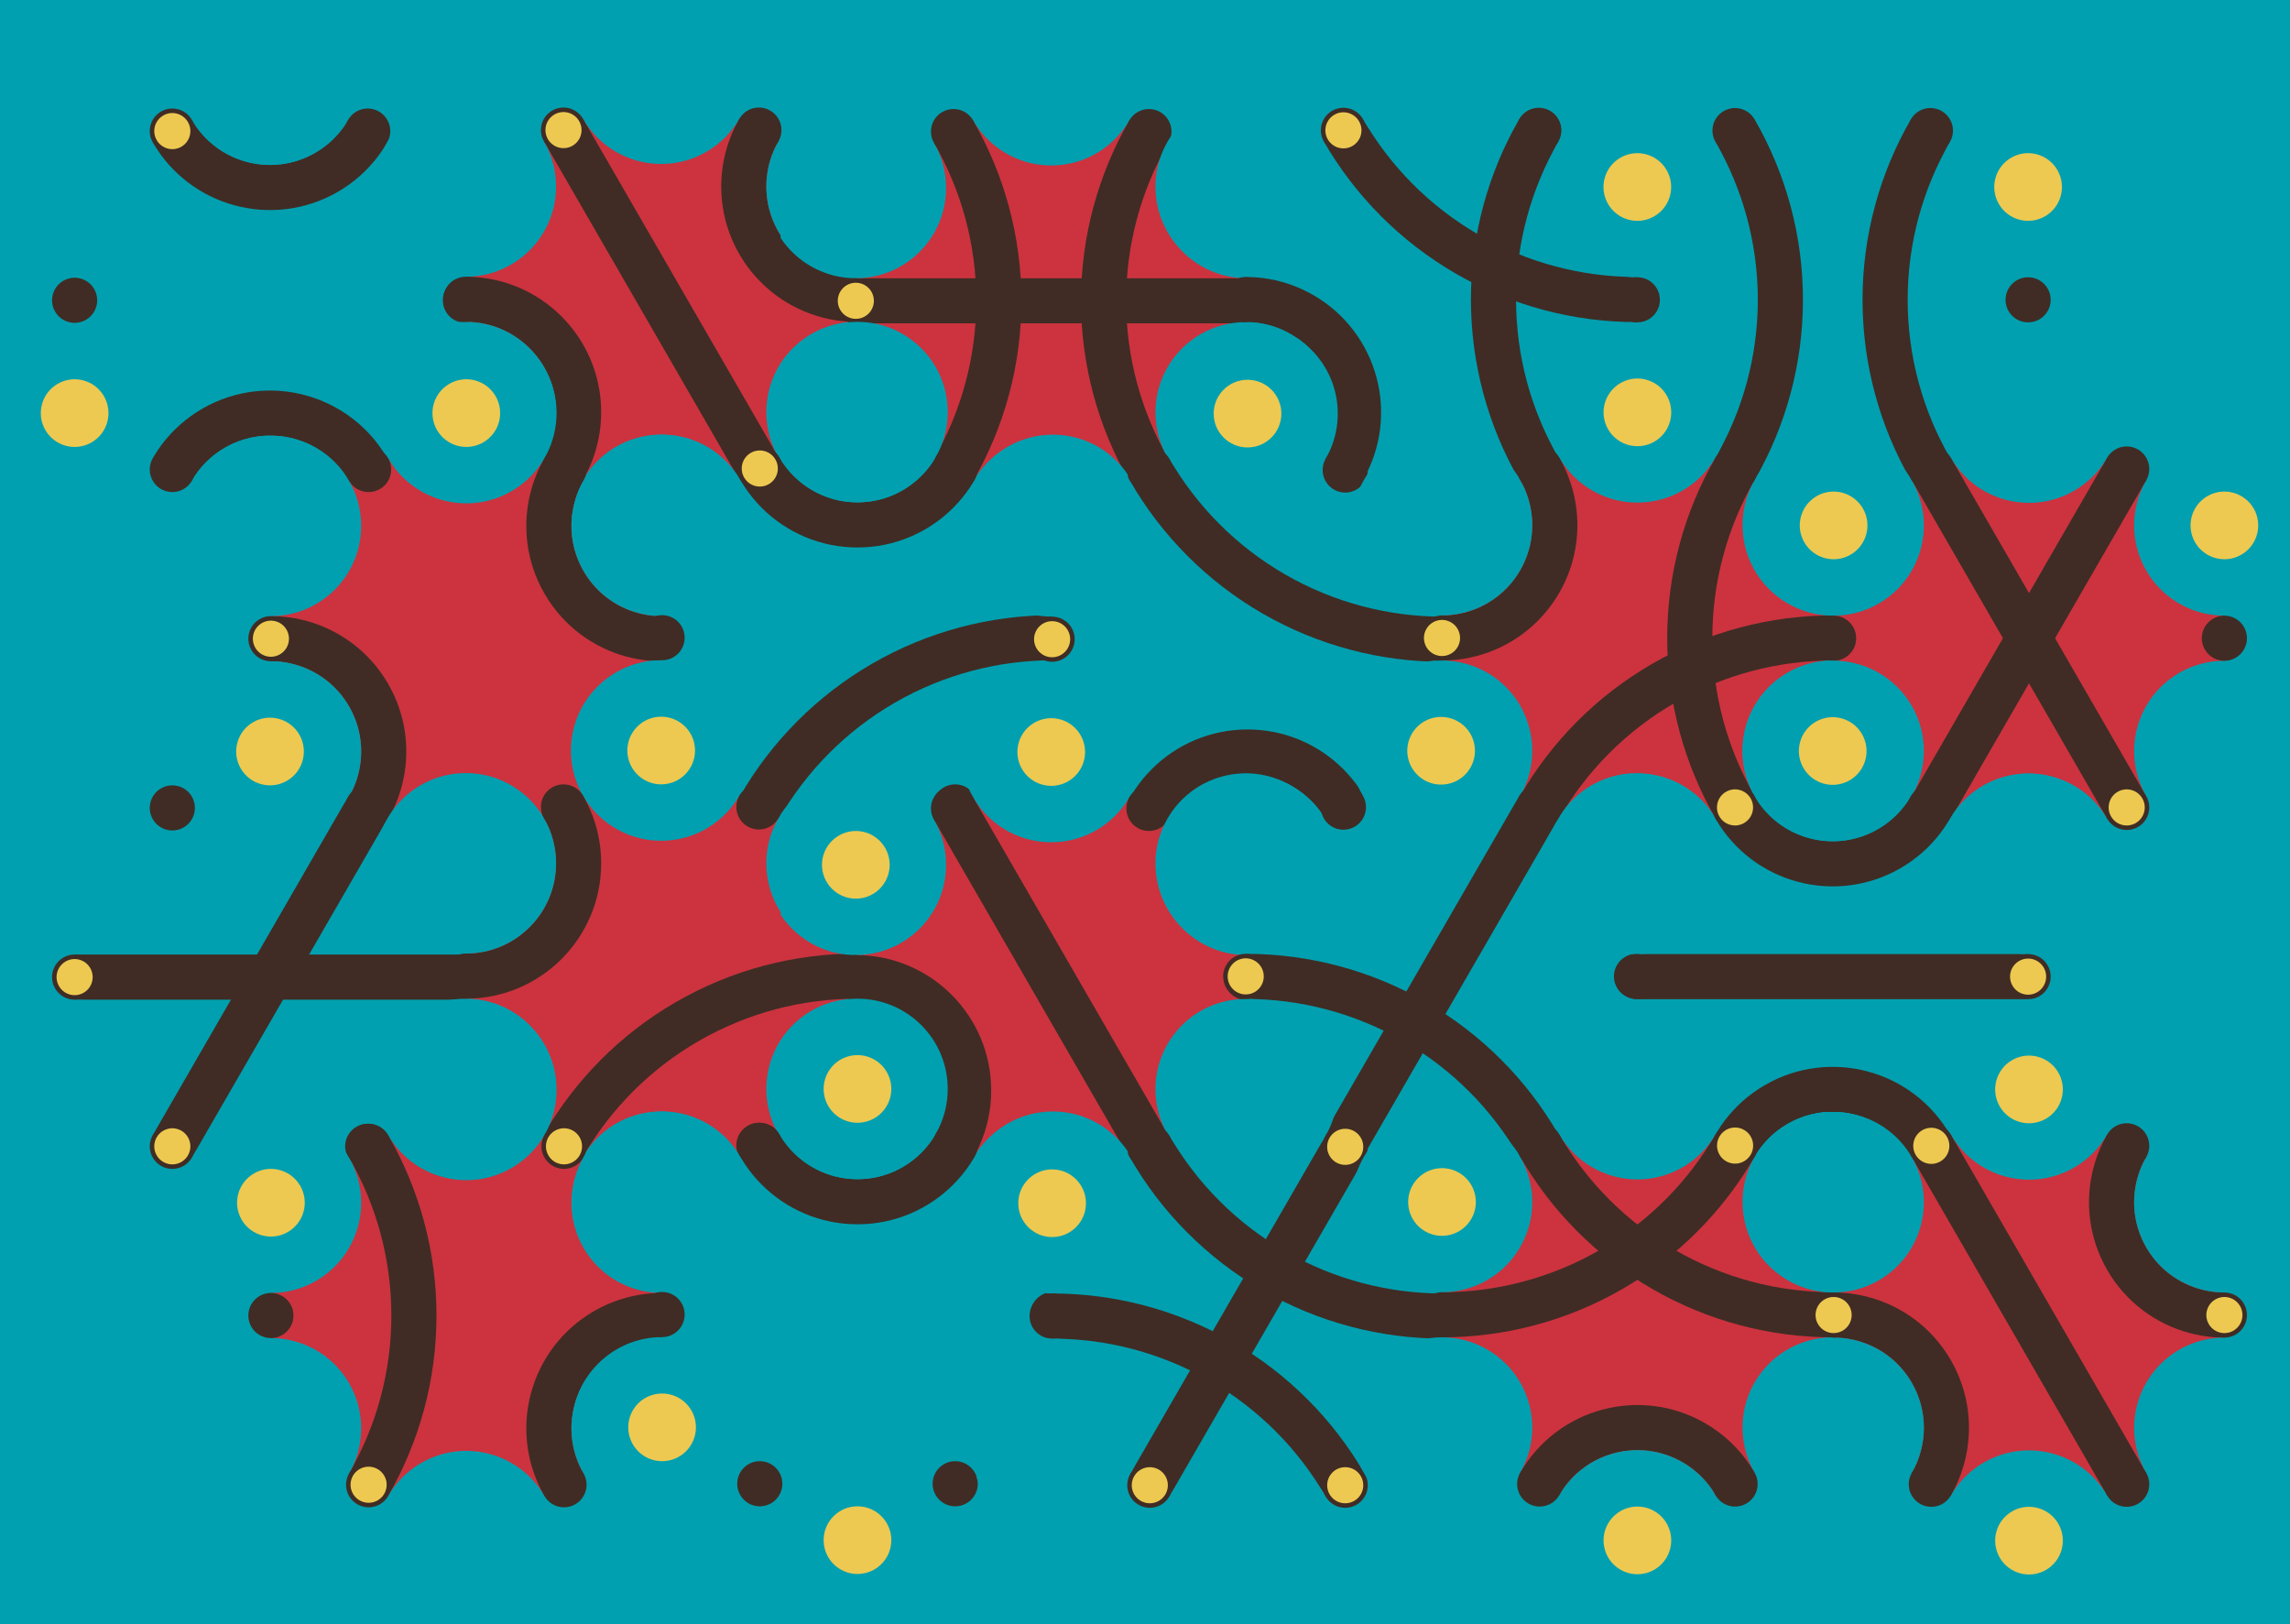 <svg xmlns='http://www.w3.org/2000/svg' width='1015' height='720'><rect width='100%' height='100%' fill='#00a0b0'/><g transform='translate(0,0)'><g transform='rotate(60 120 133)'><svg fill='none' stroke='none'><defs><clipPath id='hex-0-0'><polygon points='206.54,183.33 119.94,233.33 33.33,183.33 33.33,83.33 119.94,33.33 206.54,83.33'/></clipPath></defs><polygon points='206.54,183.33 119.94,233.33 33.33,183.33 33.33,83.33 119.94,33.33 206.54,83.33' fill='#00a0b0'/><circle r='133.335' cx='119.935' cy='133.335' fill='#00a0b0' clip-path='url(#hex-0-0)'/><g stroke='#402c24' stroke-width='20' clip-path='url(#hex-0-0)'><g><circle cx='206.54' cy='183.33' stroke='#402c24' r='50' fill='none'/></g><g><circle cx='33.33' cy='83.33' stroke='#402c24' r='50' fill='none'/></g></g><circle cx='206.54' cy='183.33' r='40' fill='#00a0b0'/><circle cx='206.54' cy='183.33' r='15' fill='#edc951'/><circle cx='119.94' cy='233.33' r='40' fill='#00a0b0'/><circle cx='119.94' cy='233.33' r='15' fill='#edc951'/><circle cx='33.33' cy='183.33' r='40' fill='#00a0b0'/><circle cx='33.33' cy='183.33' r='15' fill='#00a0b0'/><circle cx='33.33' cy='83.33' r='40' fill='#00a0b0'/><circle cx='33.33' cy='83.33' r='15' fill='#00a0b0'/><circle cx='119.94' cy='33.33' r='40' fill='#00a0b0'/><circle cx='119.94' cy='33.33' r='15' fill='#edc951'/><circle cx='206.54' cy='83.33' r='40' fill='#00a0b0'/><circle cx='206.54' cy='83.33' r='15' fill='#00a0b0'/><circle cx='163.24' cy='208.33' r='10' fill='#402c24'/><circle cx='163.24' cy='208.33' r='8' fill='#402c24'/><circle cx='76.63' cy='208.33' r='10' fill='#402c24'/><circle cx='76.63' cy='208.33' r='8' fill='#402c24'/><circle cx='33.33' cy='133.33' r='10' fill='#402c24'/><circle cx='33.33' cy='133.33' r='8' fill='#edc951'/><circle cx='76.63' cy='58.33' r='10' fill='#402c24'/><circle cx='76.63' cy='58.33' r='8' fill='#402c24'/><circle cx='163.24' cy='58.33' r='10' fill='#402c24'/><circle cx='163.24' cy='58.33' r='8' fill='#402c24'/><circle cx='206.54' cy='133.33' r='10' fill='#402c24'/><circle cx='206.54' cy='133.33' r='8' fill='#edc951'/></svg></g></g><g transform='translate(173,0)'><g transform='rotate(180 120 133)'><svg fill='none' stroke='none'><defs><clipPath id='hex-0-1'><polygon points='206.54,183.33 119.94,233.33 33.33,183.33 33.33,83.33 119.94,33.33 206.54,83.33'/></clipPath></defs><polygon points='206.54,183.33 119.94,233.33 33.33,183.33 33.33,83.33 119.94,33.33 206.54,83.33' fill='#00a0b0'/><circle r='133.335' cx='119.935' cy='133.335' fill='#cc333f' clip-path='url(#hex-0-1)'/><g stroke='#402c24' stroke-width='20' clip-path='url(#hex-0-1)'><line x1='163.24' y1='208.33' x2='76.63' y2='58.33'/><g><circle cx='33.33' cy='183.33' stroke='#402c24' r='50' fill='none'/></g><g><circle cx='206.54' cy='83.33' stroke='#402c24' r='50' fill='none'/></g></g><circle cx='206.54' cy='183.33' r='40' fill='#00a0b0'/><circle cx='206.54' cy='183.33' r='15' fill='#00a0b0'/><circle cx='119.94' cy='233.33' r='40' fill='#00a0b0'/><circle cx='119.94' cy='233.33' r='15' fill='#00a0b0'/><circle cx='33.33' cy='183.33' r='40' fill='#00a0b0'/><circle cx='33.33' cy='183.33' r='15' fill='#00a0b0'/><circle cx='33.33' cy='83.33' r='40' fill='#00a0b0'/><circle cx='33.33' cy='83.33' r='15' fill='#edc951'/><circle cx='119.94' cy='33.33' r='40' fill='#00a0b0'/><circle cx='119.94' cy='33.33' r='15' fill='#00a0b0'/><circle cx='206.54' cy='83.33' r='40' fill='#00a0b0'/><circle cx='206.54' cy='83.33' r='15' fill='#00a0b0'/><circle cx='163.24' cy='208.33' r='10' fill='#402c24'/><circle cx='163.24' cy='208.33' r='8' fill='#edc951'/><circle cx='76.63' cy='208.33' r='10' fill='#402c24'/><circle cx='76.63' cy='208.33' r='8' fill='#402c24'/><circle cx='33.33' cy='133.33' r='10' fill='#402c24'/><circle cx='33.33' cy='133.33' r='8' fill='#402c24'/><circle cx='76.63' cy='58.33' r='10' fill='#402c24'/><circle cx='76.63' cy='58.33' r='8' fill='#402c24'/><circle cx='163.24' cy='58.33' r='10' fill='#402c24'/><circle cx='163.24' cy='58.33' r='8' fill='#edc951'/><circle cx='206.54' cy='133.33' r='10' fill='#402c24'/><circle cx='206.54' cy='133.33' r='8' fill='#402c24'/></svg></g></g><g transform='translate(346,0)'><g transform='rotate(0 120 133)'><svg fill='none' stroke='none'><defs><clipPath id='hex-0-2'><polygon points='206.54,183.33 119.94,233.33 33.33,183.33 33.33,83.33 119.94,33.33 206.54,83.33'/></clipPath></defs><polygon points='206.54,183.33 119.94,233.33 33.33,183.33 33.33,83.33 119.94,33.33 206.54,83.33' fill='#00a0b0'/><circle r='133.335' cx='119.935' cy='133.335' fill='#cc333f' clip-path='url(#hex-0-2)'/><g stroke='#402c24' stroke-width='20' clip-path='url(#hex-0-2)'><g><circle cx='293.14' cy='133.33' stroke='#402c24' r='150' fill='none'/></g><g><circle cx='-53.28' cy='133.33' stroke='#402c24' r='150' fill='none'/></g><line x1='33.33' y1='133.33' x2='206.54' y2='133.33'/></g><circle cx='206.54' cy='183.33' r='40' fill='#00a0b0'/><circle cx='206.54' cy='183.33' r='15' fill='#00a0b0'/><circle cx='119.94' cy='233.33' r='40' fill='#00a0b0'/><circle cx='119.94' cy='233.33' r='15' fill='#edc951'/><circle cx='33.33' cy='183.33' r='40' fill='#00a0b0'/><circle cx='33.33' cy='183.33' r='15' fill='#00a0b0'/><circle cx='33.33' cy='83.33' r='40' fill='#00a0b0'/><circle cx='33.33' cy='83.33' r='15' fill='#00a0b0'/><circle cx='119.94' cy='33.33' r='40' fill='#00a0b0'/><circle cx='119.94' cy='33.33' r='15' fill='#00a0b0'/><circle cx='206.54' cy='83.33' r='40' fill='#00a0b0'/><circle cx='206.54' cy='83.33' r='15' fill='#edc951'/><circle cx='163.24' cy='208.33' r='10' fill='#402c24'/><circle cx='163.24' cy='208.33' r='8' fill='#402c24'/><circle cx='76.63' cy='208.33' r='10' fill='#402c24'/><circle cx='76.63' cy='208.33' r='8' fill='#402c24'/><circle cx='33.33' cy='133.33' r='10' fill='#402c24'/><circle cx='33.33' cy='133.33' r='8' fill='#edc951'/><circle cx='76.63' cy='58.33' r='10' fill='#402c24'/><circle cx='76.63' cy='58.33' r='8' fill='#402c24'/><circle cx='163.24' cy='58.33' r='10' fill='#402c24'/><circle cx='163.24' cy='58.33' r='8' fill='#402c24'/><circle cx='206.54' cy='133.33' r='10' fill='#402c24'/><circle cx='206.54' cy='133.33' r='8' fill='#402c24'/></svg></g></g><g transform='translate(519,0)'><g transform='rotate(120 120 133)'><svg fill='none' stroke='none'><defs><clipPath id='hex-0-3'><polygon points='206.54,183.33 119.94,233.33 33.33,183.33 33.33,83.33 119.94,33.33 206.54,83.33'/></clipPath></defs><polygon points='206.54,183.33 119.94,233.33 33.33,183.33 33.33,83.33 119.94,33.33 206.54,83.33' fill='#00a0b0'/><circle r='133.335' cx='119.935' cy='133.335' fill='#00a0b0' clip-path='url(#hex-0-3)'/><g stroke='#402c24' stroke-width='20' clip-path='url(#hex-0-3)'><g><circle cx='206.54' cy='183.33' stroke='#402c24' r='50' fill='none'/></g><g><circle cx='-53.28' cy='133.33' stroke='#402c24' r='150' fill='none'/></g><g><circle cx='33.33' cy='-16.68' stroke='#402c24' r='150' fill='none'/></g></g><circle cx='206.54' cy='183.33' r='40' fill='#00a0b0'/><circle cx='206.54' cy='183.33' r='15' fill='#edc951'/><circle cx='119.94' cy='233.33' r='40' fill='#00a0b0'/><circle cx='119.94' cy='233.33' r='15' fill='#00a0b0'/><circle cx='33.33' cy='183.33' r='40' fill='#00a0b0'/><circle cx='33.33' cy='183.33' r='15' fill='#00a0b0'/><circle cx='33.33' cy='83.33' r='40' fill='#00a0b0'/><circle cx='33.33' cy='83.33' r='15' fill='#edc951'/><circle cx='119.94' cy='33.33' r='40' fill='#00a0b0'/><circle cx='119.94' cy='33.33' r='15' fill='#00a0b0'/><circle cx='206.54' cy='83.33' r='40' fill='#00a0b0'/><circle cx='206.54' cy='83.33' r='15' fill='#00a0b0'/><circle cx='163.24' cy='208.33' r='10' fill='#402c24'/><circle cx='163.24' cy='208.33' r='8' fill='#402c24'/><circle cx='76.63' cy='208.33' r='10' fill='#402c24'/><circle cx='76.63' cy='208.33' r='8' fill='#edc951'/><circle cx='33.33' cy='133.33' r='10' fill='#402c24'/><circle cx='33.33' cy='133.33' r='8' fill='#402c24'/><circle cx='76.63' cy='58.33' r='10' fill='#402c24'/><circle cx='76.63' cy='58.33' r='8' fill='#402c24'/><circle cx='163.24' cy='58.33' r='10' fill='#402c24'/><circle cx='163.24' cy='58.33' r='8' fill='#edc951'/><circle cx='206.54' cy='133.33' r='10' fill='#402c24'/><circle cx='206.54' cy='133.33' r='8' fill='#402c24'/></svg></g></g><g transform='translate(692,0)'><g transform='rotate(240 120 133)'><svg fill='none' stroke='none'><defs><clipPath id='hex-0-4'><polygon points='206.54,183.33 119.94,233.33 33.33,183.33 33.33,83.33 119.94,33.33 206.54,83.33'/></clipPath></defs><polygon points='206.54,183.33 119.94,233.33 33.33,183.33 33.33,83.33 119.94,33.33 206.54,83.33' fill='#00a0b0'/><circle r='133.335' cx='119.935' cy='133.335' fill='#00a0b0' clip-path='url(#hex-0-4)'/><g stroke='#402c24' stroke-width='20' clip-path='url(#hex-0-4)'><g><circle cx='33.33' cy='283.34' stroke='#402c24' r='150' fill='none'/></g><g><circle cx='206.54' cy='-16.66' stroke='#402c24' r='150' fill='none'/></g></g><circle cx='206.54' cy='183.33' r='40' fill='#00a0b0'/><circle cx='206.54' cy='183.33' r='15' fill='#00a0b0'/><circle cx='119.94' cy='233.33' r='40' fill='#00a0b0'/><circle cx='119.94' cy='233.33' r='15' fill='#edc951'/><circle cx='33.33' cy='183.33' r='40' fill='#00a0b0'/><circle cx='33.33' cy='183.33' r='15' fill='#edc951'/><circle cx='33.33' cy='83.33' r='40' fill='#00a0b0'/><circle cx='33.33' cy='83.33' r='15' fill='#00a0b0'/><circle cx='119.94' cy='33.33' r='40' fill='#00a0b0'/><circle cx='119.94' cy='33.33' r='15' fill='#00a0b0'/><circle cx='206.54' cy='83.33' r='40' fill='#00a0b0'/><circle cx='206.54' cy='83.33' r='15' fill='#edc951'/><circle cx='163.24' cy='208.33' r='10' fill='#402c24'/><circle cx='163.24' cy='208.33' r='8' fill='#402c24'/><circle cx='76.63' cy='208.33' r='10' fill='#402c24'/><circle cx='76.63' cy='208.33' r='8' fill='#402c24'/><circle cx='33.33' cy='133.33' r='10' fill='#402c24'/><circle cx='33.33' cy='133.33' r='8' fill='#402c24'/><circle cx='76.63' cy='58.33' r='10' fill='#402c24'/><circle cx='76.63' cy='58.33' r='8' fill='#edc951'/><circle cx='163.24' cy='58.33' r='10' fill='#402c24'/><circle cx='163.24' cy='58.33' r='8' fill='#402c24'/><circle cx='206.54' cy='133.33' r='10' fill='#402c24'/><circle cx='206.54' cy='133.33' r='8' fill='#402c24'/></svg></g></g><g transform='translate(87,150)'><g transform='rotate(60 120 133)'><svg fill='none' stroke='none'><defs><clipPath id='hex-1-0'><polygon points='206.54,183.33 119.94,233.33 33.33,183.33 33.33,83.33 119.94,33.33 206.54,83.33'/></clipPath></defs><polygon points='206.54,183.33 119.94,233.33 33.33,183.33 33.33,83.33 119.94,33.33 206.54,83.33' fill='#00a0b0'/><circle r='133.335' cx='119.935' cy='133.335' fill='#cc333f' clip-path='url(#hex-1-0)'/><g stroke='#402c24' stroke-width='20' clip-path='url(#hex-1-0)'><g><circle cx='119.94' cy='233.33' stroke='#402c24' r='50' fill='none'/></g><g><circle cx='119.94' cy='33.33' stroke='#402c24' r='50' fill='none'/></g></g><circle cx='206.54' cy='183.33' r='40' fill='#00a0b0'/><circle cx='206.54' cy='183.33' r='15' fill='#edc951'/><circle cx='119.94' cy='233.33' r='40' fill='#00a0b0'/><circle cx='119.94' cy='233.33' r='15' fill='#00a0b0'/><circle cx='33.33' cy='183.33' r='40' fill='#00a0b0'/><circle cx='33.33' cy='183.33' r='15' fill='#00a0b0'/><circle cx='33.33' cy='83.33' r='40' fill='#00a0b0'/><circle cx='33.33' cy='83.33' r='15' fill='#edc951'/><circle cx='119.94' cy='33.33' r='40' fill='#00a0b0'/><circle cx='119.94' cy='33.33' r='15' fill='#edc951'/><circle cx='206.54' cy='83.33' r='40' fill='#00a0b0'/><circle cx='206.54' cy='83.33' r='15' fill='#00a0b0'/><circle cx='163.24' cy='208.33' r='10' fill='#402c24'/><circle cx='163.24' cy='208.33' r='8' fill='#402c24'/><circle cx='76.63' cy='208.33' r='10' fill='#402c24'/><circle cx='76.63' cy='208.33' r='8' fill='#edc951'/><circle cx='33.33' cy='133.33' r='10' fill='#402c24'/><circle cx='33.33' cy='133.33' r='8' fill='#402c24'/><circle cx='76.63' cy='58.33' r='10' fill='#402c24'/><circle cx='76.63' cy='58.33' r='8' fill='#402c24'/><circle cx='163.24' cy='58.33' r='10' fill='#402c24'/><circle cx='163.24' cy='58.33' r='8' fill='#402c24'/><circle cx='206.54' cy='133.33' r='10' fill='#402c24'/><circle cx='206.54' cy='133.33' r='8' fill='#edc951'/></svg></g></g><g transform='translate(260,150)'><g transform='rotate(180 120 133)'><svg fill='none' stroke='none'><defs><clipPath id='hex-1-1'><polygon points='206.54,183.33 119.94,233.33 33.33,183.33 33.33,83.33 119.94,33.33 206.54,83.33'/></clipPath></defs><polygon points='206.54,183.33 119.94,233.33 33.33,183.33 33.33,83.33 119.94,33.33 206.54,83.33' fill='#00a0b0'/><circle r='133.335' cx='119.935' cy='133.335' fill='#00a0b0' clip-path='url(#hex-1-1)'/><g stroke='#402c24' stroke-width='20' clip-path='url(#hex-1-1)'><g><circle cx='119.94' cy='233.33' stroke='#402c24' r='50' fill='none'/></g><g><circle cx='33.33' cy='-16.68' stroke='#402c24' r='150' fill='none'/></g></g><circle cx='206.54' cy='183.33' r='40' fill='#00a0b0'/><circle cx='206.54' cy='183.33' r='15' fill='#00a0b0'/><circle cx='119.94' cy='233.33' r='40' fill='#00a0b0'/><circle cx='119.94' cy='233.33' r='15' fill='#00a0b0'/><circle cx='33.33' cy='183.33' r='40' fill='#00a0b0'/><circle cx='33.33' cy='183.33' r='15' fill='#edc951'/><circle cx='33.33' cy='83.33' r='40' fill='#00a0b0'/><circle cx='33.33' cy='83.33' r='15' fill='#00a0b0'/><circle cx='119.94' cy='33.33' r='40' fill='#00a0b0'/><circle cx='119.94' cy='33.33' r='15' fill='#00a0b0'/><circle cx='206.54' cy='83.33' r='40' fill='#00a0b0'/><circle cx='206.54' cy='83.33' r='15' fill='#00a0b0'/><circle cx='163.24' cy='208.33' r='10' fill='#402c24'/><circle cx='163.24' cy='208.33' r='8' fill='#edc951'/><circle cx='76.63' cy='208.33' r='10' fill='#402c24'/><circle cx='76.63' cy='208.33' r='8' fill='#402c24'/><circle cx='33.33' cy='133.33' r='10' fill='#402c24'/><circle cx='33.33' cy='133.33' r='8' fill='#402c24'/><circle cx='76.63' cy='58.33' r='10' fill='#402c24'/><circle cx='76.63' cy='58.33' r='8' fill='#edc951'/><circle cx='163.24' cy='58.33' r='10' fill='#402c24'/><circle cx='163.24' cy='58.33' r='8' fill='#402c24'/><circle cx='206.54' cy='133.33' r='10' fill='#402c24'/><circle cx='206.54' cy='133.33' r='8' fill='#402c24'/></svg></g></g><g transform='translate(433,150)'><g transform='rotate(0 120 133)'><svg fill='none' stroke='none'><defs><clipPath id='hex-1-2'><polygon points='206.54,183.33 119.94,233.33 33.33,183.33 33.33,83.33 119.94,33.33 206.54,83.33'/></clipPath></defs><polygon points='206.54,183.33 119.94,233.33 33.33,183.33 33.33,83.33 119.94,33.33 206.54,83.33' fill='#00a0b0'/><circle r='133.335' cx='119.935' cy='133.335' fill='#00a0b0' clip-path='url(#hex-1-2)'/><g stroke='#402c24' stroke-width='20' clip-path='url(#hex-1-2)'><g><circle cx='119.94' cy='233.33' stroke='#402c24' r='50' fill='none'/></g><g><circle cx='206.54' cy='-16.66' stroke='#402c24' r='150' fill='none'/></g></g><circle cx='206.54' cy='183.33' r='40' fill='#00a0b0'/><circle cx='206.54' cy='183.33' r='15' fill='#edc951'/><circle cx='119.94' cy='233.33' r='40' fill='#00a0b0'/><circle cx='119.94' cy='233.33' r='15' fill='#edc951'/><circle cx='33.33' cy='183.33' r='40' fill='#00a0b0'/><circle cx='33.33' cy='183.33' r='15' fill='#00a0b0'/><circle cx='33.33' cy='83.33' r='40' fill='#00a0b0'/><circle cx='33.33' cy='83.33' r='15' fill='#00a0b0'/><circle cx='119.94' cy='33.33' r='40' fill='#00a0b0'/><circle cx='119.94' cy='33.33' r='15' fill='#edc951'/><circle cx='206.54' cy='83.33' r='40' fill='#00a0b0'/><circle cx='206.54' cy='83.33' r='15' fill='#00a0b0'/><circle cx='163.24' cy='208.33' r='10' fill='#402c24'/><circle cx='163.24' cy='208.33' r='8' fill='#402c24'/><circle cx='76.63' cy='208.33' r='10' fill='#402c24'/><circle cx='76.63' cy='208.33' r='8' fill='#402c24'/><circle cx='33.33' cy='133.33' r='10' fill='#402c24'/><circle cx='33.33' cy='133.33' r='8' fill='#edc951'/><circle cx='76.63' cy='58.33' r='10' fill='#402c24'/><circle cx='76.63' cy='58.33' r='8' fill='#402c24'/><circle cx='163.24' cy='58.33' r='10' fill='#402c24'/><circle cx='163.24' cy='58.33' r='8' fill='#402c24'/><circle cx='206.54' cy='133.33' r='10' fill='#402c24'/><circle cx='206.54' cy='133.33' r='8' fill='#edc951'/></svg></g></g><g transform='translate(606,150)'><g transform='rotate(120 120 133)'><svg fill='none' stroke='none'><defs><clipPath id='hex-1-3'><polygon points='206.54,183.33 119.94,233.33 33.33,183.33 33.33,83.33 119.94,33.33 206.54,83.33'/></clipPath></defs><polygon points='206.54,183.33 119.94,233.33 33.33,183.33 33.33,83.33 119.94,33.33 206.54,83.33' fill='#00a0b0'/><circle r='133.335' cx='119.935' cy='133.335' fill='#cc333f' clip-path='url(#hex-1-3)'/><g stroke='#402c24' stroke-width='20' clip-path='url(#hex-1-3)'><g><circle cx='119.94' cy='233.33' stroke='#402c24' r='50' fill='none'/></g><g><circle cx='33.33' cy='-16.68' stroke='#402c24' r='150' fill='none'/></g><g><circle cx='206.54' cy='-16.66' stroke='#402c24' r='150' fill='none'/></g></g><circle cx='206.54' cy='183.33' r='40' fill='#00a0b0'/><circle cx='206.54' cy='183.33' r='15' fill='#00a0b0'/><circle cx='119.94' cy='233.33' r='40' fill='#00a0b0'/><circle cx='119.94' cy='233.33' r='15' fill='#00a0b0'/><circle cx='33.33' cy='183.33' r='40' fill='#00a0b0'/><circle cx='33.33' cy='183.33' r='15' fill='#edc951'/><circle cx='33.33' cy='83.33' r='40' fill='#00a0b0'/><circle cx='33.33' cy='83.33' r='15' fill='#edc951'/><circle cx='119.94' cy='33.33' r='40' fill='#00a0b0'/><circle cx='119.94' cy='33.33' r='15' fill='#00a0b0'/><circle cx='206.54' cy='83.33' r='40' fill='#00a0b0'/><circle cx='206.54' cy='83.33' r='15' fill='#00a0b0'/><circle cx='163.24' cy='208.33' r='10' fill='#402c24'/><circle cx='163.24' cy='208.33' r='8' fill='#edc951'/><circle cx='76.63' cy='208.33' r='10' fill='#402c24'/><circle cx='76.63' cy='208.33' r='8' fill='#402c24'/><circle cx='33.33' cy='133.33' r='10' fill='#402c24'/><circle cx='33.33' cy='133.33' r='8' fill='#402c24'/><circle cx='76.63' cy='58.33' r='10' fill='#402c24'/><circle cx='76.63' cy='58.33' r='8' fill='#402c24'/><circle cx='163.24' cy='58.33' r='10' fill='#402c24'/><circle cx='163.24' cy='58.33' r='8' fill='#edc951'/><circle cx='206.54' cy='133.33' r='10' fill='#402c24'/><circle cx='206.54' cy='133.33' r='8' fill='#402c24'/></svg></g></g><g transform='translate(779,150)'><g transform='rotate(240 120 133)'><svg fill='none' stroke='none'><defs><clipPath id='hex-1-4'><polygon points='206.54,183.33 119.94,233.33 33.33,183.33 33.33,83.33 119.94,33.33 206.54,83.33'/></clipPath></defs><polygon points='206.54,183.33 119.94,233.33 33.33,183.33 33.33,83.33 119.94,33.33 206.54,83.33' fill='#00a0b0'/><circle r='133.335' cx='119.935' cy='133.335' fill='#cc333f' clip-path='url(#hex-1-4)'/><g stroke='#402c24' stroke-width='20' clip-path='url(#hex-1-4)'><line x1='163.24' y1='208.33' x2='76.63' y2='58.33'/><line x1='33.33' y1='133.33' x2='206.54' y2='133.33'/></g><circle cx='206.54' cy='183.33' r='40' fill='#00a0b0'/><circle cx='206.54' cy='183.33' r='15' fill='#00a0b0'/><circle cx='119.94' cy='233.33' r='40' fill='#00a0b0'/><circle cx='119.94' cy='233.33' r='15' fill='#edc951'/><circle cx='33.33' cy='183.33' r='40' fill='#00a0b0'/><circle cx='33.33' cy='183.33' r='15' fill='#00a0b0'/><circle cx='33.33' cy='83.33' r='40' fill='#00a0b0'/><circle cx='33.33' cy='83.33' r='15' fill='#00a0b0'/><circle cx='119.94' cy='33.33' r='40' fill='#00a0b0'/><circle cx='119.94' cy='33.33' r='15' fill='#edc951'/><circle cx='206.54' cy='83.33' r='40' fill='#00a0b0'/><circle cx='206.54' cy='83.33' r='15' fill='#edc951'/><circle cx='163.24' cy='208.33' r='10' fill='#402c24'/><circle cx='163.24' cy='208.33' r='8' fill='#402c24'/><circle cx='76.63' cy='208.33' r='10' fill='#402c24'/><circle cx='76.63' cy='208.33' r='8' fill='#402c24'/><circle cx='33.33' cy='133.33' r='10' fill='#402c24'/><circle cx='33.33' cy='133.33' r='8' fill='#edc951'/><circle cx='76.63' cy='58.33' r='10' fill='#402c24'/><circle cx='76.63' cy='58.33' r='8' fill='#402c24'/><circle cx='163.24' cy='58.33' r='10' fill='#402c24'/><circle cx='163.24' cy='58.33' r='8' fill='#402c24'/><circle cx='206.54' cy='133.33' r='10' fill='#402c24'/><circle cx='206.54' cy='133.33' r='8' fill='#402c24'/></svg></g></g><g transform='translate(0,300)'><g transform='rotate(60 120 133)'><svg fill='none' stroke='none'><defs><clipPath id='hex-2-0'><polygon points='206.54,183.33 119.94,233.33 33.33,183.33 33.33,83.33 119.94,33.33 206.54,83.33'/></clipPath></defs><polygon points='206.54,183.33 119.94,233.33 33.33,183.33 33.33,83.33 119.94,33.33 206.54,83.33' fill='#00a0b0'/><circle r='133.335' cx='119.935' cy='133.335' fill='#00a0b0' clip-path='url(#hex-2-0)'/><g stroke='#402c24' stroke-width='20' clip-path='url(#hex-2-0)'><line x1='163.24' y1='208.33' x2='76.63' y2='58.33'/><line x1='76.63' y1='208.33' x2='163.24' y2='58.33'/></g><circle cx='206.54' cy='183.33' r='40' fill='#00a0b0'/><circle cx='206.54' cy='183.33' r='15' fill='#00a0b0'/><circle cx='119.94' cy='233.33' r='40' fill='#00a0b0'/><circle cx='119.94' cy='233.33' r='15' fill='#00a0b0'/><circle cx='33.33' cy='183.33' r='40' fill='#00a0b0'/><circle cx='33.33' cy='183.33' r='15' fill='#00a0b0'/><circle cx='33.33' cy='83.33' r='40' fill='#00a0b0'/><circle cx='33.33' cy='83.33' r='15' fill='#edc951'/><circle cx='119.94' cy='33.33' r='40' fill='#00a0b0'/><circle cx='119.94' cy='33.33' r='15' fill='#00a0b0'/><circle cx='206.54' cy='83.33' r='40' fill='#00a0b0'/><circle cx='206.54' cy='83.33' r='15' fill='#00a0b0'/><circle cx='163.24' cy='208.33' r='10' fill='#402c24'/><circle cx='163.24' cy='208.33' r='8' fill='#edc951'/><circle cx='76.63' cy='208.33' r='10' fill='#402c24'/><circle cx='76.63' cy='208.33' r='8' fill='#edc951'/><circle cx='33.33' cy='133.33' r='10' fill='#402c24'/><circle cx='33.33' cy='133.33' r='8' fill='#402c24'/><circle cx='76.63' cy='58.33' r='10' fill='#402c24'/><circle cx='76.63' cy='58.33' r='8' fill='#402c24'/><circle cx='163.24' cy='58.33' r='10' fill='#402c24'/><circle cx='163.24' cy='58.33' r='8' fill='#edc951'/><circle cx='206.54' cy='133.33' r='10' fill='#402c24'/><circle cx='206.54' cy='133.33' r='8' fill='#402c24'/></svg></g></g><g transform='translate(173,300)'><g transform='rotate(180 120 133)'><svg fill='none' stroke='none'><defs><clipPath id='hex-2-1'><polygon points='206.54,183.33 119.94,233.33 33.33,183.33 33.33,83.33 119.94,33.33 206.54,83.33'/></clipPath></defs><polygon points='206.54,183.33 119.94,233.33 33.33,183.33 33.33,83.33 119.94,33.33 206.54,83.33' fill='#00a0b0'/><circle r='133.335' cx='119.935' cy='133.335' fill='#cc333f' clip-path='url(#hex-2-1)'/><g stroke='#402c24' stroke-width='20' clip-path='url(#hex-2-1)'><g><circle cx='206.54' cy='183.33' stroke='#402c24' r='50' fill='none'/></g><g><circle cx='33.33' cy='-16.68' stroke='#402c24' r='150' fill='none'/></g></g><circle cx='206.54' cy='183.33' r='40' fill='#00a0b0'/><circle cx='206.54' cy='183.33' r='15' fill='#00a0b0'/><circle cx='119.94' cy='233.33' r='40' fill='#00a0b0'/><circle cx='119.94' cy='233.33' r='15' fill='#edc951'/><circle cx='33.33' cy='183.33' r='40' fill='#00a0b0'/><circle cx='33.33' cy='183.33' r='15' fill='#edc951'/><circle cx='33.33' cy='83.33' r='40' fill='#00a0b0'/><circle cx='33.33' cy='83.33' r='15' fill='#00a0b0'/><circle cx='119.94' cy='33.33' r='40' fill='#00a0b0'/><circle cx='119.94' cy='33.33' r='15' fill='#00a0b0'/><circle cx='206.54' cy='83.33' r='40' fill='#00a0b0'/><circle cx='206.54' cy='83.33' r='15' fill='#edc951'/><circle cx='163.24' cy='208.33' r='10' fill='#402c24'/><circle cx='163.24' cy='208.33' r='8' fill='#402c24'/><circle cx='76.63' cy='208.33' r='10' fill='#402c24'/><circle cx='76.63' cy='208.33' r='8' fill='#402c24'/><circle cx='33.33' cy='133.33' r='10' fill='#402c24'/><circle cx='33.33' cy='133.33' r='8' fill='#402c24'/><circle cx='76.63' cy='58.33' r='10' fill='#402c24'/><circle cx='76.63' cy='58.33' r='8' fill='#edc951'/><circle cx='163.24' cy='58.33' r='10' fill='#402c24'/><circle cx='163.24' cy='58.33' r='8' fill='#402c24'/><circle cx='206.54' cy='133.33' r='10' fill='#402c24'/><circle cx='206.54' cy='133.33' r='8' fill='#402c24'/></svg></g></g><g transform='translate(346,300)'><g transform='rotate(0 120 133)'><svg fill='none' stroke='none'><defs><clipPath id='hex-2-2'><polygon points='206.54,183.33 119.94,233.33 33.33,183.33 33.33,83.33 119.94,33.33 206.54,83.33'/></clipPath></defs><polygon points='206.54,183.33 119.94,233.33 33.33,183.33 33.33,83.33 119.94,33.33 206.54,83.33' fill='#00a0b0'/><circle r='133.335' cx='119.935' cy='133.335' fill='#cc333f' clip-path='url(#hex-2-2)'/><g stroke='#402c24' stroke-width='20' clip-path='url(#hex-2-2)'><line x1='163.24' y1='208.33' x2='76.63' y2='58.33'/><g><circle cx='33.33' cy='183.33' stroke='#402c24' r='50' fill='none'/></g></g><circle cx='206.54' cy='183.33' r='40' fill='#00a0b0'/><circle cx='206.54' cy='183.33' r='15' fill='#edc951'/><circle cx='119.94' cy='233.33' r='40' fill='#00a0b0'/><circle cx='119.94' cy='233.33' r='15' fill='#00a0b0'/><circle cx='33.33' cy='183.33' r='40' fill='#00a0b0'/><circle cx='33.33' cy='183.33' r='15' fill='#00a0b0'/><circle cx='33.33' cy='83.33' r='40' fill='#00a0b0'/><circle cx='33.33' cy='83.33' r='15' fill='#edc951'/><circle cx='119.94' cy='33.33' r='40' fill='#00a0b0'/><circle cx='119.94' cy='33.33' r='15' fill='#edc951'/><circle cx='206.54' cy='83.33' r='40' fill='#00a0b0'/><circle cx='206.54' cy='83.33' r='15' fill='#00a0b0'/><circle cx='163.24' cy='208.33' r='10' fill='#402c24'/><circle cx='163.24' cy='208.33' r='8' fill='#402c24'/><circle cx='76.63' cy='208.33' r='10' fill='#402c24'/><circle cx='76.63' cy='208.33' r='8' fill='#edc951'/><circle cx='33.33' cy='133.33' r='10' fill='#402c24'/><circle cx='33.33' cy='133.33' r='8' fill='#402c24'/><circle cx='76.63' cy='58.33' r='10' fill='#402c24'/><circle cx='76.63' cy='58.33' r='8' fill='#402c24'/><circle cx='163.24' cy='58.33' r='10' fill='#402c24'/><circle cx='163.24' cy='58.33' r='8' fill='#402c24'/><circle cx='206.54' cy='133.33' r='10' fill='#402c24'/><circle cx='206.54' cy='133.33' r='8' fill='#edc951'/></svg></g></g><g transform='translate(519,300)'><g transform='rotate(120 120 133)'><svg fill='none' stroke='none'><defs><clipPath id='hex-2-3'><polygon points='206.54,183.33 119.94,233.33 33.33,183.33 33.33,83.33 119.94,33.33 206.54,83.33'/></clipPath></defs><polygon points='206.54,183.33 119.94,233.33 33.33,183.33 33.33,83.33 119.94,33.33 206.54,83.33' fill='#00a0b0'/><circle r='133.335' cx='119.935' cy='133.335' fill='#00a0b0' clip-path='url(#hex-2-3)'/><g stroke='#402c24' stroke-width='20' clip-path='url(#hex-2-3)'><g><circle cx='293.14' cy='133.33' stroke='#402c24' r='150' fill='none'/></g><line x1='33.33' y1='133.33' x2='206.54' y2='133.33'/></g><circle cx='206.54' cy='183.33' r='40' fill='#00a0b0'/><circle cx='206.54' cy='183.33' r='15' fill='#00a0b0'/><circle cx='119.94' cy='233.33' r='40' fill='#00a0b0'/><circle cx='119.94' cy='233.33' r='15' fill='#00a0b0'/><circle cx='33.33' cy='183.33' r='40' fill='#00a0b0'/><circle cx='33.33' cy='183.33' r='15' fill='#edc951'/><circle cx='33.33' cy='83.33' r='40' fill='#00a0b0'/><circle cx='33.33' cy='83.33' r='15' fill='#00a0b0'/><circle cx='119.94' cy='33.33' r='40' fill='#00a0b0'/><circle cx='119.94' cy='33.33' r='15' fill='#00a0b0'/><circle cx='206.54' cy='83.33' r='40' fill='#00a0b0'/><circle cx='206.54' cy='83.33' r='15' fill='#edc951'/><circle cx='163.24' cy='208.33' r='10' fill='#402c24'/><circle cx='163.24' cy='208.33' r='8' fill='#edc951'/><circle cx='76.63' cy='208.33' r='10' fill='#402c24'/><circle cx='76.63' cy='208.33' r='8' fill='#402c24'/><circle cx='33.33' cy='133.33' r='10' fill='#402c24'/><circle cx='33.33' cy='133.33' r='8' fill='#402c24'/><circle cx='76.63' cy='58.33' r='10' fill='#402c24'/><circle cx='76.63' cy='58.33' r='8' fill='#edc951'/><circle cx='163.24' cy='58.33' r='10' fill='#402c24'/><circle cx='163.24' cy='58.33' r='8' fill='#402c24'/><circle cx='206.54' cy='133.33' r='10' fill='#402c24'/><circle cx='206.54' cy='133.33' r='8' fill='#402c24'/></svg></g></g><g transform='translate(692,300)'><g transform='rotate(240 120 133)'><svg fill='none' stroke='none'><defs><clipPath id='hex-2-4'><polygon points='206.54,183.33 119.94,233.33 33.33,183.33 33.33,83.33 119.94,33.33 206.54,83.33'/></clipPath></defs><polygon points='206.54,183.33 119.94,233.33 33.33,183.33 33.33,83.33 119.94,33.33 206.54,83.33' fill='#00a0b0'/><circle r='133.335' cx='119.935' cy='133.335' fill='#00a0b0' clip-path='url(#hex-2-4)'/><g stroke='#402c24' stroke-width='20' clip-path='url(#hex-2-4)'><g><circle cx='206.54' cy='183.33' stroke='#402c24' r='50' fill='none'/></g><line x1='76.63' y1='208.33' x2='163.24' y2='58.33'/><g><circle cx='33.33' cy='83.33' stroke='#402c24' r='50' fill='none'/></g></g><circle cx='206.54' cy='183.33' r='40' fill='#00a0b0'/><circle cx='206.54' cy='183.33' r='15' fill='#edc951'/><circle cx='119.94' cy='233.33' r='40' fill='#00a0b0'/><circle cx='119.94' cy='233.33' r='15' fill='#00a0b0'/><circle cx='33.33' cy='183.33' r='40' fill='#00a0b0'/><circle cx='33.33' cy='183.33' r='15' fill='#00a0b0'/><circle cx='33.33' cy='83.33' r='40' fill='#00a0b0'/><circle cx='33.33' cy='83.33' r='15' fill='#00a0b0'/><circle cx='119.94' cy='33.33' r='40' fill='#00a0b0'/><circle cx='119.94' cy='33.33' r='15' fill='#edc951'/><circle cx='206.54' cy='83.33' r='40' fill='#00a0b0'/><circle cx='206.54' cy='83.33' r='15' fill='#00a0b0'/><circle cx='163.24' cy='208.33' r='10' fill='#402c24'/><circle cx='163.24' cy='208.33' r='8' fill='#402c24'/><circle cx='76.63' cy='208.33' r='10' fill='#402c24'/><circle cx='76.63' cy='208.33' r='8' fill='#edc951'/><circle cx='33.33' cy='133.33' r='10' fill='#402c24'/><circle cx='33.33' cy='133.33' r='8' fill='#edc951'/><circle cx='76.63' cy='58.33' r='10' fill='#402c24'/><circle cx='76.63' cy='58.33' r='8' fill='#402c24'/><circle cx='163.24' cy='58.33' r='10' fill='#402c24'/><circle cx='163.24' cy='58.33' r='8' fill='#402c24'/><circle cx='206.54' cy='133.33' r='10' fill='#402c24'/><circle cx='206.54' cy='133.33' r='8' fill='#edc951'/></svg></g></g><g transform='translate(87,450)'><g transform='rotate(60 120 133)'><svg fill='none' stroke='none'><defs><clipPath id='hex-3-0'><polygon points='206.54,183.33 119.94,233.33 33.33,183.33 33.33,83.33 119.94,33.33 206.54,83.33'/></clipPath></defs><polygon points='206.54,183.33 119.94,233.33 33.33,183.33 33.33,83.33 119.94,33.33 206.54,83.33' fill='#00a0b0'/><circle r='133.335' cx='119.935' cy='133.335' fill='#cc333f' clip-path='url(#hex-3-0)'/><g stroke='#402c24' stroke-width='20' clip-path='url(#hex-3-0)'><g><circle cx='33.33' cy='283.34' stroke='#402c24' r='150' fill='none'/></g><g><circle cx='206.54' cy='83.33' stroke='#402c24' r='50' fill='none'/></g></g><circle cx='206.54' cy='183.33' r='40' fill='#00a0b0'/><circle cx='206.54' cy='183.33' r='15' fill='#00a0b0'/><circle cx='119.94' cy='233.33' r='40' fill='#00a0b0'/><circle cx='119.94' cy='233.33' r='15' fill='#00a0b0'/><circle cx='33.33' cy='183.33' r='40' fill='#00a0b0'/><circle cx='33.33' cy='183.33' r='15' fill='#edc951'/><circle cx='33.33' cy='83.33' r='40' fill='#00a0b0'/><circle cx='33.33' cy='83.33' r='15' fill='#00a0b0'/><circle cx='119.94' cy='33.33' r='40' fill='#00a0b0'/><circle cx='119.94' cy='33.33' r='15' fill='#00a0b0'/><circle cx='206.54' cy='83.33' r='40' fill='#00a0b0'/><circle cx='206.54' cy='83.33' r='15' fill='#00a0b0'/><circle cx='163.24' cy='208.33' r='10' fill='#402c24'/><circle cx='163.24' cy='208.33' r='8' fill='#edc951'/><circle cx='76.63' cy='208.33' r='10' fill='#402c24'/><circle cx='76.63' cy='208.33' r='8' fill='#402c24'/><circle cx='33.33' cy='133.33' r='10' fill='#402c24'/><circle cx='33.33' cy='133.33' r='8' fill='#402c24'/><circle cx='76.63' cy='58.33' r='10' fill='#402c24'/><circle cx='76.63' cy='58.33' r='8' fill='#edc951'/><circle cx='163.24' cy='58.33' r='10' fill='#402c24'/><circle cx='163.24' cy='58.33' r='8' fill='#edc951'/><circle cx='206.54' cy='133.33' r='10' fill='#402c24'/><circle cx='206.54' cy='133.33' r='8' fill='#402c24'/></svg></g></g><g transform='translate(260,450)'><g transform='rotate(180 120 133)'><svg fill='none' stroke='none'><defs><clipPath id='hex-3-1'><polygon points='206.54,183.33 119.94,233.33 33.33,183.33 33.33,83.33 119.94,33.33 206.54,83.33'/></clipPath></defs><polygon points='206.54,183.33 119.94,233.33 33.33,183.33 33.33,83.33 119.94,33.33 206.54,83.33' fill='#00a0b0'/><circle r='133.335' cx='119.935' cy='133.335' fill='#00a0b0' clip-path='url(#hex-3-1)'/><g stroke='#402c24' stroke-width='20' clip-path='url(#hex-3-1)'><g><circle cx='119.94' cy='233.33' stroke='#402c24' r='50' fill='none'/></g></g><circle cx='206.54' cy='183.33' r='40' fill='#00a0b0'/><circle cx='206.54' cy='183.33' r='15' fill='#00a0b0'/><circle cx='119.94' cy='233.33' r='40' fill='#00a0b0'/><circle cx='119.94' cy='233.33' r='15' fill='#edc951'/><circle cx='33.33' cy='183.33' r='40' fill='#00a0b0'/><circle cx='33.33' cy='183.33' r='15' fill='#00a0b0'/><circle cx='33.33' cy='83.33' r='40' fill='#00a0b0'/><circle cx='33.33' cy='83.33' r='15' fill='#00a0b0'/><circle cx='119.94' cy='33.33' r='40' fill='#00a0b0'/><circle cx='119.94' cy='33.33' r='15' fill='#edc951'/><circle cx='206.54' cy='83.33' r='40' fill='#00a0b0'/><circle cx='206.54' cy='83.33' r='15' fill='#edc951'/><circle cx='163.24' cy='208.33' r='10' fill='#402c24'/><circle cx='163.24' cy='208.33' r='8' fill='#402c24'/><circle cx='76.63' cy='208.33' r='10' fill='#402c24'/><circle cx='76.63' cy='208.33' r='8' fill='#402c24'/><circle cx='33.33' cy='133.33' r='10' fill='#402c24'/><circle cx='33.33' cy='133.33' r='8' fill='#edc951'/><circle cx='76.63' cy='58.33' r='10' fill='#402c24'/><circle cx='76.63' cy='58.33' r='8' fill='#402c24'/><circle cx='163.24' cy='58.33' r='10' fill='#402c24'/><circle cx='163.24' cy='58.33' r='8' fill='#402c24'/><circle cx='206.54' cy='133.33' r='10' fill='#402c24'/><circle cx='206.54' cy='133.33' r='8' fill='#402c24'/></svg></g></g><g transform='translate(433,450)'><g transform='rotate(0 120 133)'><svg fill='none' stroke='none'><defs><clipPath id='hex-3-2'><polygon points='206.54,183.33 119.94,233.33 33.33,183.33 33.33,83.33 119.94,33.33 206.54,83.33'/></clipPath></defs><polygon points='206.54,183.33 119.94,233.33 33.33,183.33 33.33,83.33 119.94,33.33 206.54,83.33' fill='#00a0b0'/><circle r='133.335' cx='119.935' cy='133.335' fill='#00a0b0' clip-path='url(#hex-3-2)'/><g stroke='#402c24' stroke-width='20' clip-path='url(#hex-3-2)'><g><circle cx='33.33' cy='283.34' stroke='#402c24' r='150' fill='none'/></g><line x1='76.63' y1='208.33' x2='163.24' y2='58.33'/><g><circle cx='206.54' cy='-16.66' stroke='#402c24' r='150' fill='none'/></g></g><circle cx='206.54' cy='183.33' r='40' fill='#00a0b0'/><circle cx='206.54' cy='183.33' r='15' fill='#00a0b0'/><circle cx='119.94' cy='233.33' r='40' fill='#00a0b0'/><circle cx='119.94' cy='233.33' r='15' fill='#00a0b0'/><circle cx='33.33' cy='183.33' r='40' fill='#00a0b0'/><circle cx='33.33' cy='183.33' r='15' fill='#00a0b0'/><circle cx='33.33' cy='83.33' r='40' fill='#00a0b0'/><circle cx='33.33' cy='83.33' r='15' fill='#edc951'/><circle cx='119.94' cy='33.33' r='40' fill='#00a0b0'/><circle cx='119.94' cy='33.33' r='15' fill='#00a0b0'/><circle cx='206.54' cy='83.33' r='40' fill='#00a0b0'/><circle cx='206.54' cy='83.33' r='15' fill='#00a0b0'/><circle cx='163.24' cy='208.33' r='10' fill='#402c24'/><circle cx='163.24' cy='208.33' r='8' fill='#edc951'/><circle cx='76.63' cy='208.33' r='10' fill='#402c24'/><circle cx='76.63' cy='208.33' r='8' fill='#edc951'/><circle cx='33.33' cy='133.33' r='10' fill='#402c24'/><circle cx='33.33' cy='133.33' r='8' fill='#402c24'/><circle cx='76.63' cy='58.33' r='10' fill='#402c24'/><circle cx='76.63' cy='58.33' r='8' fill='#402c24'/><circle cx='163.24' cy='58.33' r='10' fill='#402c24'/><circle cx='163.24' cy='58.33' r='8' fill='#edc951'/><circle cx='206.54' cy='133.33' r='10' fill='#402c24'/><circle cx='206.54' cy='133.33' r='8' fill='#402c24'/></svg></g></g><g transform='translate(606,450)'><g transform='rotate(120 120 133)'><svg fill='none' stroke='none'><defs><clipPath id='hex-3-3'><polygon points='206.54,183.33 119.94,233.33 33.33,183.33 33.33,83.33 119.94,33.33 206.54,83.33'/></clipPath></defs><polygon points='206.54,183.33 119.94,233.33 33.33,183.33 33.33,83.33 119.94,33.33 206.54,83.33' fill='#00a0b0'/><circle r='133.335' cx='119.935' cy='133.335' fill='#cc333f' clip-path='url(#hex-3-3)'/><g stroke='#402c24' stroke-width='20' clip-path='url(#hex-3-3)'><g><circle cx='33.33' cy='283.34' stroke='#402c24' r='150' fill='none'/></g><g><circle cx='-53.28' cy='133.33' stroke='#402c24' r='150' fill='none'/></g><g><circle cx='206.54' cy='83.33' stroke='#402c24' r='50' fill='none'/></g></g><circle cx='206.54' cy='183.33' r='40' fill='#00a0b0'/><circle cx='206.54' cy='183.33' r='15' fill='#00a0b0'/><circle cx='119.94' cy='233.33' r='40' fill='#00a0b0'/><circle cx='119.94' cy='233.33' r='15' fill='#edc951'/><circle cx='33.33' cy='183.33' r='40' fill='#00a0b0'/><circle cx='33.33' cy='183.33' r='15' fill='#00a0b0'/><circle cx='33.33' cy='83.33' r='40' fill='#00a0b0'/><circle cx='33.33' cy='83.33' r='15' fill='#00a0b0'/><circle cx='119.94' cy='33.33' r='40' fill='#00a0b0'/><circle cx='119.94' cy='33.33' r='15' fill='#00a0b0'/><circle cx='206.54' cy='83.33' r='40' fill='#00a0b0'/><circle cx='206.54' cy='83.33' r='15' fill='#edc951'/><circle cx='163.24' cy='208.33' r='10' fill='#402c24'/><circle cx='163.24' cy='208.33' r='8' fill='#402c24'/><circle cx='76.63' cy='208.33' r='10' fill='#402c24'/><circle cx='76.63' cy='208.33' r='8' fill='#402c24'/><circle cx='33.33' cy='133.33' r='10' fill='#402c24'/><circle cx='33.33' cy='133.33' r='8' fill='#edc951'/><circle cx='76.63' cy='58.33' r='10' fill='#402c24'/><circle cx='76.63' cy='58.33' r='8' fill='#edc951'/><circle cx='163.24' cy='58.33' r='10' fill='#402c24'/><circle cx='163.24' cy='58.33' r='8' fill='#402c24'/><circle cx='206.54' cy='133.33' r='10' fill='#402c24'/><circle cx='206.54' cy='133.33' r='8' fill='#402c24'/></svg></g></g><g transform='translate(779,450)'><g transform='rotate(240 120 133)'><svg fill='none' stroke='none'><defs><clipPath id='hex-3-4'><polygon points='206.54,183.33 119.94,233.33 33.33,183.33 33.33,83.33 119.94,33.33 206.54,83.33'/></clipPath></defs><polygon points='206.54,183.33 119.94,233.33 33.33,183.33 33.33,83.33 119.94,33.33 206.54,83.33' fill='#00a0b0'/><circle r='133.335' cx='119.935' cy='133.335' fill='#cc333f' clip-path='url(#hex-3-4)'/><g stroke='#402c24' stroke-width='20' clip-path='url(#hex-3-4)'><g><circle cx='119.94' cy='233.33' stroke='#402c24' r='50' fill='none'/></g><line x1='33.33' y1='133.33' x2='206.54' y2='133.33'/><g><circle cx='119.94' cy='33.33' stroke='#402c24' r='50' fill='none'/></g></g><circle cx='206.54' cy='183.33' r='40' fill='#00a0b0'/><circle cx='206.54' cy='183.33' r='15' fill='#edc951'/><circle cx='119.94' cy='233.33' r='40' fill='#00a0b0'/><circle cx='119.94' cy='233.33' r='15' fill='#00a0b0'/><circle cx='33.33' cy='183.33' r='40' fill='#00a0b0'/><circle cx='33.33' cy='183.33' r='15' fill='#00a0b0'/><circle cx='33.33' cy='83.33' r='40' fill='#00a0b0'/><circle cx='33.33' cy='83.33' r='15' fill='#edc951'/><circle cx='119.94' cy='33.33' r='40' fill='#00a0b0'/><circle cx='119.94' cy='33.33' r='15' fill='#00a0b0'/><circle cx='206.54' cy='83.33' r='40' fill='#00a0b0'/><circle cx='206.54' cy='83.33' r='15' fill='#00a0b0'/><circle cx='163.24' cy='208.33' r='10' fill='#402c24'/><circle cx='163.24' cy='208.33' r='8' fill='#402c24'/><circle cx='76.63' cy='208.33' r='10' fill='#402c24'/><circle cx='76.63' cy='208.33' r='8' fill='#edc951'/><circle cx='33.33' cy='133.33' r='10' fill='#402c24'/><circle cx='33.33' cy='133.33' r='8' fill='#402c24'/><circle cx='76.63' cy='58.33' r='10' fill='#402c24'/><circle cx='76.63' cy='58.33' r='8' fill='#402c24'/><circle cx='163.24' cy='58.33' r='10' fill='#402c24'/><circle cx='163.24' cy='58.33' r='8' fill='#edc951'/><circle cx='206.54' cy='133.33' r='10' fill='#402c24'/><circle cx='206.54' cy='133.33' r='8' fill='#edc951'/></svg></g></g></svg>